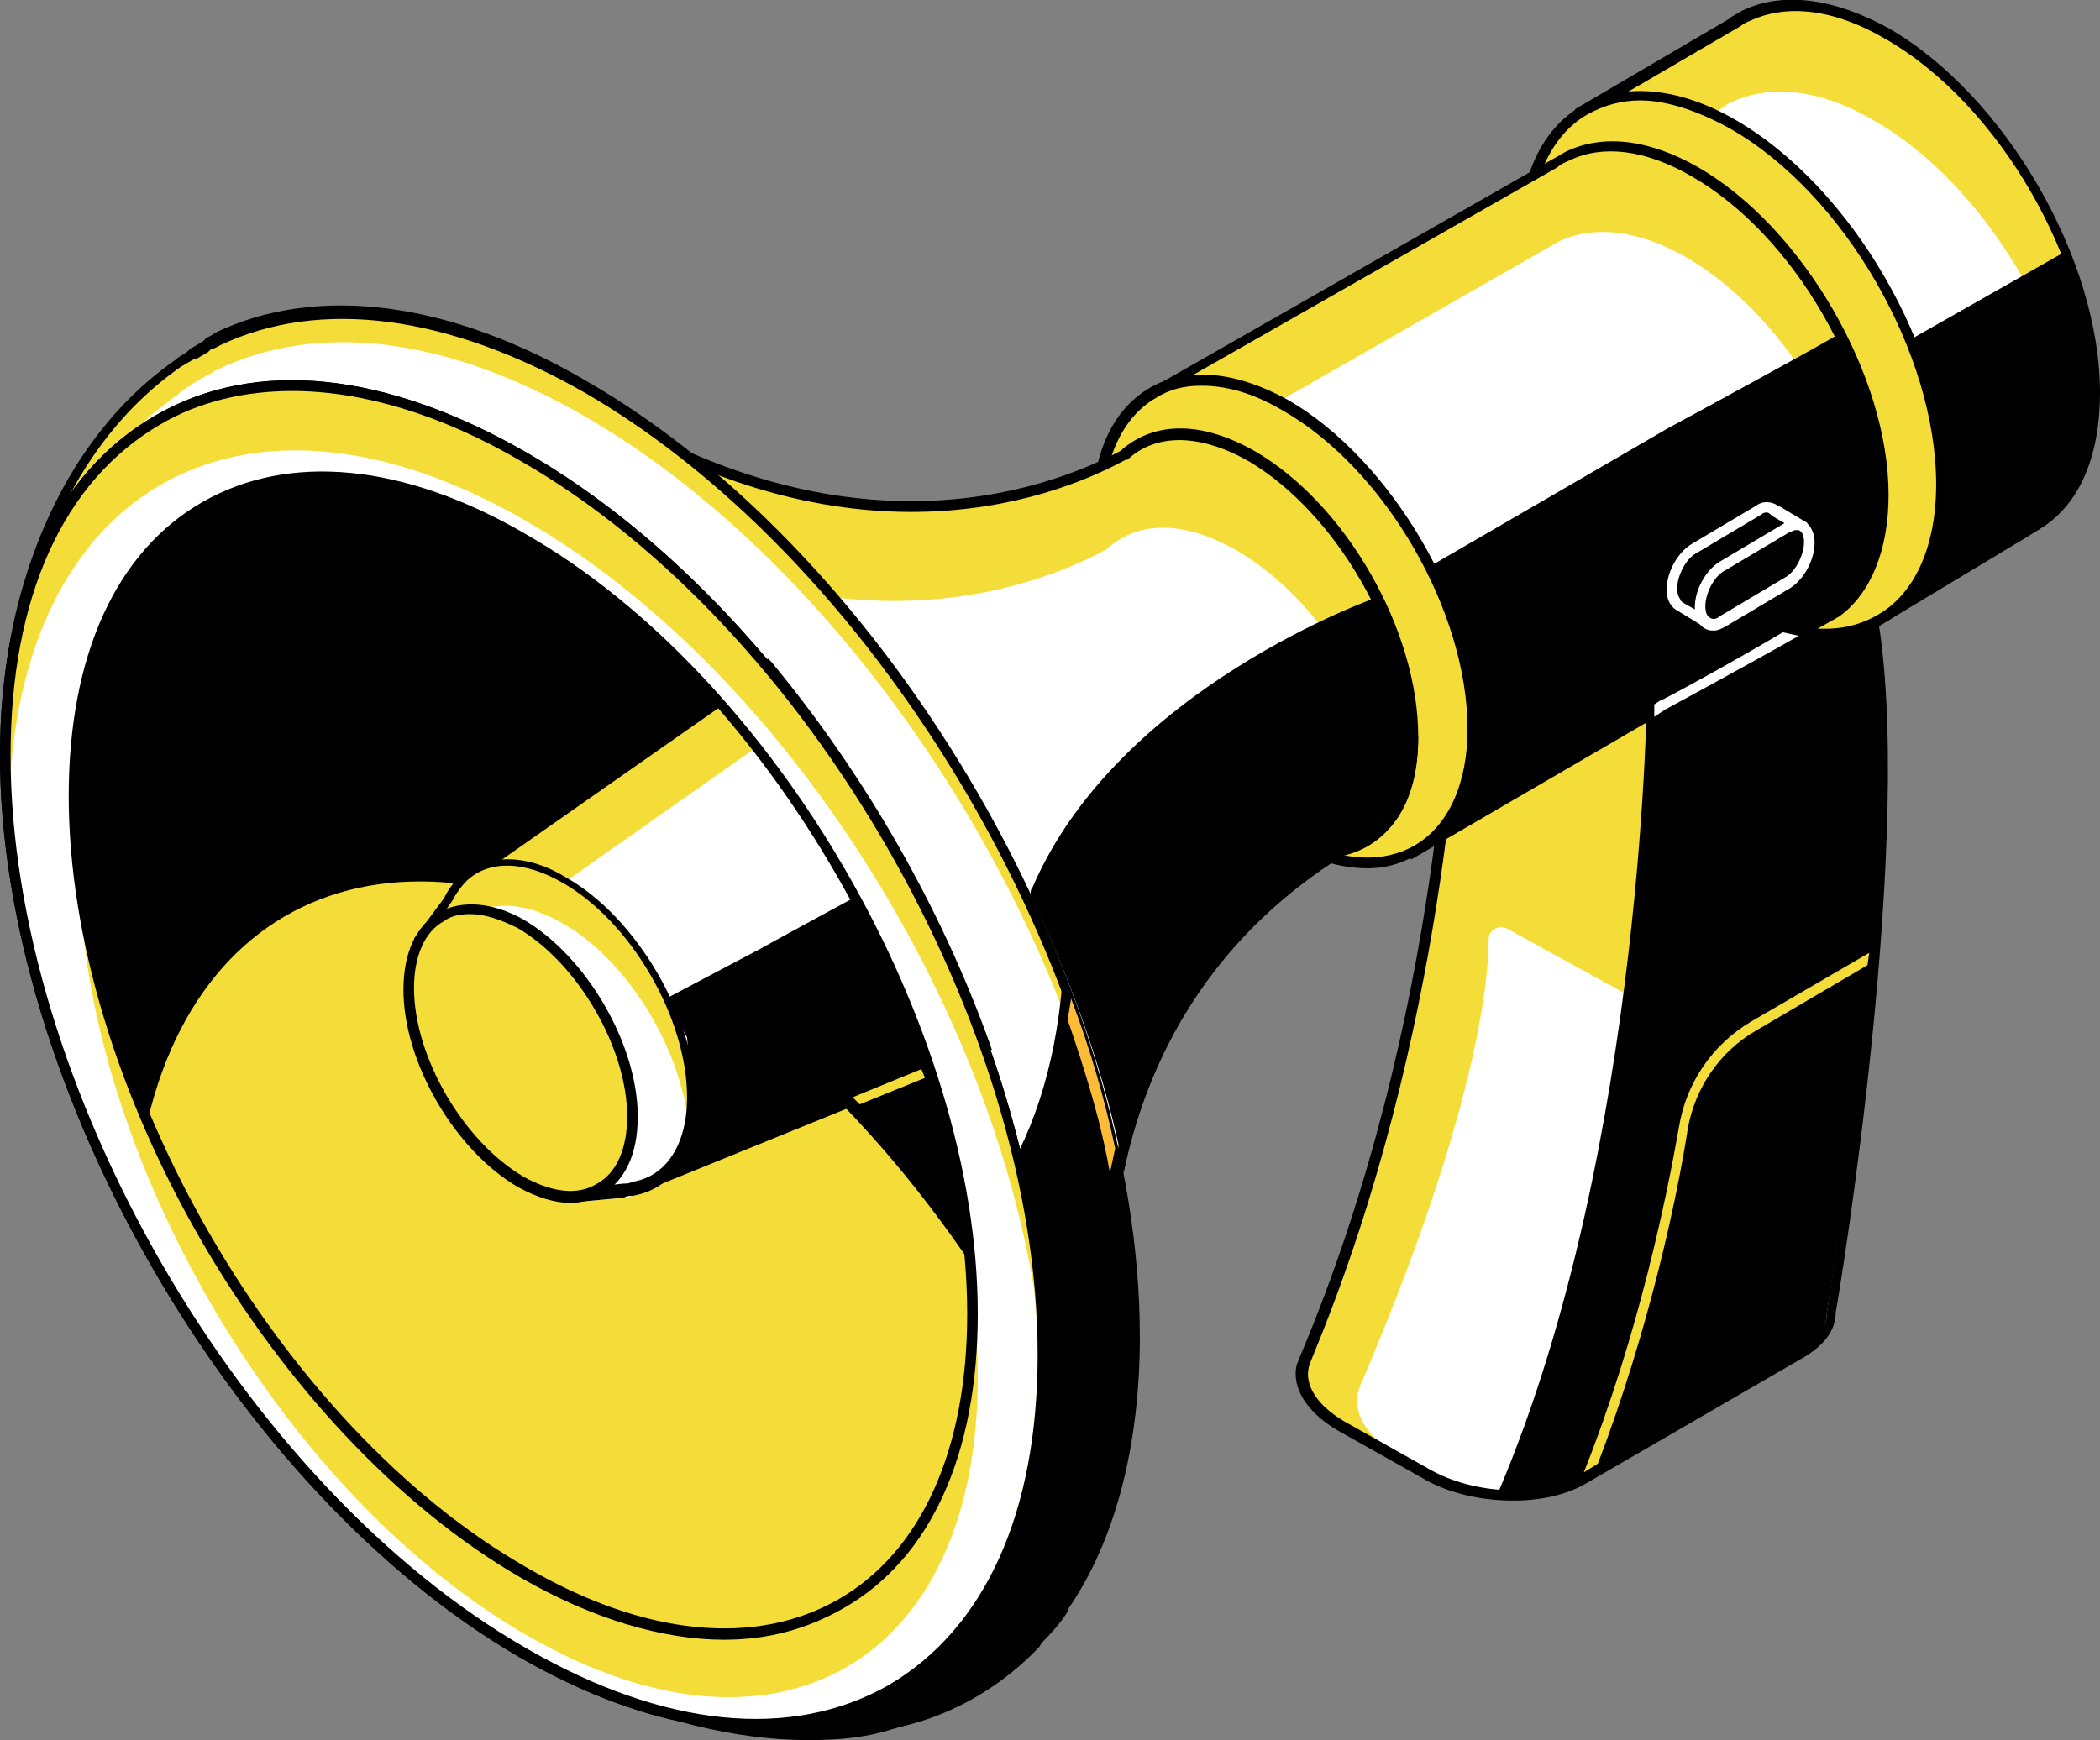 <?xml version="1.0" encoding="utf-8"?>
<!-- Generator: Adobe Illustrator 21.1.0, SVG Export Plug-In . SVG Version: 6.00 Build 0)  -->
<svg version="1.1" id="content" xmlns="http://www.w3.org/2000/svg" xmlns:xlink="http://www.w3.org/1999/xlink" x="0px" y="0px"
	 viewBox="0 0 119.2 98.8" style="enable-background:new 0 0 119.2 98.8;" xml:space="preserve">
<rect x="0" y="0" width="119.2" height="98.8" fill="#808080" stroke="none"/>
<style type="text/css">
	.st0{fill:#F4DD38;}
	.st1{fill:#FFFFFF;}
	.st2{fill:#FDBC38;}
</style>
<g id="XMLID_9467_">
	<g id="XMLID_10056_">
		<g id="XMLID_10277_">
			<path id="XMLID_10283_" class="st0" d="M103.9,74.5c0,0,4.6-27.3,2.3-39.8l-23.6,2.8c0,0-0.1,19.9-8.5,39.6l0,0
				c-0.5,1.2,0.1,2.7,2,3.8l4.8,2.7c2.6,1.5,6.6,1.7,8.9,0.4l12.6-7.3C103.4,76.1,103.9,75.3,103.9,74.5L103.9,74.5z"/>
			<path id="XMLID_10282_" class="st1" d="M98.6,59.9l-13.1-7.2c-0.4-0.2-1,0.1-1,0.6c0,2.6-0.8,10.2-7.3,25.4l0,0
				c-0.5,1.2,0.1,2.7,2,3.8l2,1.2c2.6,1.2,6.2,1.3,8.3,0.1l12.6-7.3c1-0.6,1.5-1.4,1.5-2.2c0,0,0.1-0.7,0.3-2
				C102.7,69.7,99.6,65.5,98.6,59.9z"/>
			<path id="XMLID_10281_" d="M89.6,84l12.6-7.3c1-0.6,1.5-1.4,1.5-2.2l0,0c0,0,4.6-27.3,2.3-39.8l-6.1,0.7l-6.4,3.3
				c0,0-0.1,26.3-8.4,45.9l0,0c0,0,0,0.1,0,0.1C86.7,85,88.4,84.7,89.6,84z"/>
			<path id="XMLID_10278_" d="M85.9,85.2c-1.8,0-3.7-0.4-5.2-1.3l-4.8-2.7c-1.7-1-2.6-2.4-2.3-3.7l0,0l0.2-0.5
				c8.2-19.4,8.5-39.3,8.5-39.5l0-0.3l24.1-2.9l0.1,0.3c2.3,12.2-2.1,38.9-2.3,39.9c0,1-0.6,1.8-1.7,2.5l-12.6,7.3
				C88.8,84.9,87.4,85.2,85.9,85.2z M74.6,76.8l-0.2,0.5c-0.5,1.1,0.2,2.4,1.9,3.4l4.8,2.7c2.6,1.5,6.4,1.6,8.6,0.4l12.6-7.3
				c0.9-0.5,1.4-1.2,1.4-2l0,0c0-0.3,4.5-27,2.3-39.4l-23,2.8C82.8,40.2,82.1,58.6,74.6,76.8L74.6,76.8z"/>
		</g>
		<g id="XMLID_10265_">
			<g id="XMLID_10271_">
				<path id="XMLID_10276_" class="st0" d="M118.9,22.4c0-7.5-5.3-16.7-11.8-20.5c-3.1-1.8-5.9-2-8-1l0,0l0,0
					c-0.3,0.1-0.5,0.3-0.8,0.5l-8.5,5l1.1,2.8l15.6,26.2l8.7-5.1c0.3-0.1,0.5-0.3,0.8-0.5l0,0v0C117.8,28.4,118.9,25.9,118.9,22.4z"
					/>
				<path id="XMLID_10275_" class="st1" d="M118.1,25.8c-0.6-7.2-5.6-15.5-11.8-19c-3.1-1.8-5.9-2-8-1l0,0l0,0
					c-0.3,0.1-0.5,0.3-0.8,0.5L91,10.1l15,25.3l8.7-5.1c0.3-0.1,0.5-0.3,0.8-0.5l0,0v0C116.7,28.9,117.6,27.6,118.1,25.8z"/>
				<path id="XMLID_10272_" d="M106.4,35.7L90.6,9.3l-1.2-3.1l8.7-5.1c0.2-0.2,0.5-0.3,0.8-0.5c2.3-1.1,5.2-0.7,8.3,1
					c6.6,3.8,12,13.1,12,20.7c0,3.5-1.1,6.2-3.2,7.6c-0.3,0.2-0.5,0.3-0.8,0.5L106.4,35.7z M90.2,6.5l1,2.6l15.4,25.8l8.4-5
					c0.3-0.1,0.5-0.3,0.8-0.4c1.9-1.3,2.9-3.9,2.9-7.1c0-7.4-5.2-16.5-11.7-20.2c-2.9-1.7-5.6-2-7.7-1c-0.3,0.1-0.5,0.3-0.7,0.4
					L90.2,6.5z"/>
			</g>
			<g id="XMLID_10266_">
				<path id="XMLID_10270_" class="st0" d="M110.2,27.5c0,7.5-5.3,10.6-11.8,6.8c-6.5-3.8-11.8-12.9-11.8-20.5s5.3-10.6,11.8-6.8
					C104.9,10.8,110.2,20,110.2,27.5z"/>
				<path id="XMLID_10267_" d="M103.6,36.3c-1.7,0-3.5-0.6-5.4-1.7c-6.6-3.8-12-13.1-12-20.7c0-3.8,1.3-6.6,3.6-7.9
					c2.3-1.3,5.4-1.1,8.7,0.8c6.6,3.8,12,13.1,12,20.7c0,3.8-1.3,6.6-3.6,7.9C105.9,36,104.8,36.3,103.6,36.3z M93.1,5.7
					C92,5.7,91,6,90.1,6.5c-2.1,1.2-3.3,3.9-3.3,7.4c0,7.4,5.2,16.5,11.7,20.2c3.1,1.8,5.9,2.1,8.1,0.8c2.1-1.2,3.3-3.9,3.3-7.4
					c0-7.4-5.2-16.5-11.7-20.2C96.4,6.3,94.6,5.7,93.1,5.7z"/>
			</g>
		</g>
		<g id="XMLID_10252_">
			<g id="XMLID_10258_">
				<path id="XMLID_10264_" class="st0" d="M106.8,28.1c0-6.8-4.8-15-10.6-18.4c-2.8-1.6-5.3-1.8-7.2-0.9l0,0
					c-0.2,0.1-0.5,0.3-0.7,0.4L65.2,22.4l1,2.5l14,23.5L94.5,40c0.2-0.1,9.4-5.2,9.6-5.3l0,0v0C105.8,33.5,106.8,31.3,106.8,28.1z"
					/>
				<path id="XMLID_10263_" class="st1" d="M106.2,31.5c-0.6-6.5-5.1-13.8-10.5-16.9c-2.8-1.6-5.3-1.8-7.2-0.9l0,0
					c-0.2,0.1-0.5,0.3-0.7,0.4l-21,12l13.3,22.3L94.4,40c0.2-0.1,9.4-5.2,9.6-5.3l0,0v0C105,34,105.8,32.9,106.2,31.5z"/>
				<path id="XMLID_10262_" d="M104.3,19L104.3,19L104.3,19c-0.2,0.2-9.4,5.2-9.6,5.3l-14.3,8.3l-7.4-0.9l-7.7-9.4l1,2.5l14,23.5
					L94.4,40c0.2-0.1,9.4-5.2,9.6-5.3l0,0l0,0c1.7-1.2,2.7-3.5,2.7-6.6C106.8,25.1,105.9,21.9,104.3,19
					C104.3,18.9,104.3,18.9,104.3,19z"/>
				<path id="XMLID_10259_" d="M80.1,48.8L66,25.1l-1.1-2.8L88.2,9c0.2-0.1,0.5-0.3,0.7-0.4c2.1-1,4.7-0.7,7.5,0.9
					c5.9,3.4,10.8,11.8,10.8,18.6c0,3.1-1,5.6-2.8,6.9c-0.3,0.2-9.6,5.3-9.7,5.3L80.1,48.8z M65.6,22.5l0.9,2.3L80.3,48l14-8.2
					c0.4-0.2,9.4-5.2,9.6-5.3c1.7-1.2,2.6-3.4,2.6-6.4c0-6.7-4.7-14.8-10.5-18.1c-2.6-1.5-5-1.8-6.9-0.9c-0.2,0.1-0.5,0.2-0.7,0.4
					L65.6,22.5z"/>
			</g>
			<g id="XMLID_10253_">
				<path id="XMLID_10257_" class="st0" d="M83.5,41.4c0,6.8-4.8,9.5-10.6,6.1C67,44.1,62.3,35.9,62.3,29.1S67,19.6,72.9,23
					C78.8,26.4,83.5,34.6,83.5,41.4z"/>
				<path id="XMLID_10254_" d="M77.6,49.3c-1.5,0-3.2-0.5-4.9-1.5C66.8,44.4,62,36,62,29.1c0-3.4,1.2-5.9,3.3-7.1
					c2.1-1.2,4.9-0.9,7.8,0.7c5.9,3.4,10.8,11.8,10.8,18.6c0,3.4-1.2,5.9-3.3,7.1C79.7,49,78.7,49.3,77.6,49.3z M68.2,21.9
					c-1,0-1.8,0.2-2.6,0.7c-1.9,1.1-3,3.5-3,6.6c0,6.7,4.7,14.8,10.5,18.1c2.7,1.6,5.3,1.8,7.2,0.7c1.9-1.1,3-3.5,3-6.6
					c0-6.7-4.7-14.8-10.5-18.1C71.1,22.3,69.6,21.9,68.2,21.9z"/>
			</g>
		</g>
		<g id="XMLID_10184_">
			<path id="XMLID_10251_" class="st0" d="M80.2,41.8c0-5.9-4.1-13-9.2-15.9c-3-1.7-5.6-1.6-7.3,0c-4.1,2.2-16,6.8-31.4-3.6
				c-1-0.6-2.2,0.3-1.8,1.4l23.3,57.5l4.6,0.9c2.5,0.5,4.8-1.6,4.6-4.1c-0.7-7.5,0-21.4,13.1-29.7C78.6,47.8,80.2,45.5,80.2,41.8z"
				/>
			<path id="XMLID_10250_" class="st1" d="M75.7,48.4c1.6-0.3,2.9-1.4,3.5-3.1c-0.7-5.5-4.5-11.5-9.1-14.1c-3-1.7-5.6-1.6-7.3,0
				c-4.1,2.2-15.8,6.7-31.1-3.4l21.7,53.5l4.6,0.9c1.6,0.3,3.1-0.4,3.9-1.6c-0.1-2.1,0-4.6,0.4-7.2C62.5,65.7,64.9,55.2,75.7,48.4z"
				/>
			<path id="XMLID_10185_" d="M59.2,82.5c-0.3,0-0.5,0-0.8-0.1l-4.7-0.9L30.3,23.8c-0.2-0.6-0.1-1.3,0.4-1.7
				c0.5-0.4,1.2-0.5,1.8-0.1c15.1,10.1,26.8,5.9,31.1,3.6c1.9-1.7,4.6-1.7,7.6,0c5.2,3,9.3,10.2,9.3,16.2c0,3.7-1.6,6.2-4.3,6.8
				c-13,8.2-13.7,21.9-13,29.4c0.1,1.3-0.4,2.6-1.3,3.5C61.1,82.1,60.2,82.5,59.2,82.5z M54,80.9l4.4,0.9c1.1,0.2,2.2-0.1,3.1-0.8
				c0.8-0.8,1.3-1.8,1.1-3c-0.7-7.6,0-21.6,13.3-29.9l0.1,0c2.4-0.5,3.9-2.8,3.9-6.2c0-5.8-4.1-12.8-9-15.7
				c-2.8-1.6-5.3-1.6-6.9-0.1l-0.1,0c-4.4,2.4-16.3,6.7-31.7-3.6c-0.4-0.3-0.8-0.2-1.1,0c-0.2,0.2-0.4,0.6-0.3,1L54,80.9z"/>
		</g>
		<g id="XMLID_10173_">
			<path id="XMLID_10182_" class="st0" d="M59.2,93.1c0.8-0.9,1.2-1.6,1.2-1.6l0,0c2.6-3.8,4.1-9,4.1-15.4c0-19.9-14-44-31.2-54
				c-8.1-4.7-15.4-5.4-21-2.7c-0.2,0.1-0.3,0.2-0.5,0.3c-0.1,0-0.2,0.1-0.2,0.1c-0.2,0.1-0.5,0.3-0.7,0.4c0,0-0.1,0.1-0.1,0.1
				c-0.2,0.1-0.5,0.3-0.7,0.5c-8.9,6.2-9.6,17.8-9.6,17.8L2.2,40c0,0,0,0,0,0.1c0,13.8,6.7,29.6,16.5,41.3c3.5,6.1,8,11.3,13.8,13.9
				C40.9,99,47,99,51.4,97.8c2.9-0.7,5.4-2.2,7.4-4.3C59,93.3,59.1,93.2,59.2,93.1C59.2,93.1,59.2,93.1,59.2,93.1z"/>
			<path id="XMLID_10181_" class="st1" d="M57.4,90.9c0.8-0.9,0.1-3.1,0.1-3.1l0.8,1.5c2.6-3.8,6.2-5.1,6.2-11.6
				c0-19.9-14-44-31.2-54c-8.1-4.7-15.4-5.4-21-2.7c-0.2,0.1-0.3,0.2-0.5,0.3c-0.1,0-0.2,0.1-0.2,0.1c-0.2,0.1-0.5,0.3-0.7,0.4
				c0,0-0.1,0.1-0.1,0.1c-0.2,0.1-0.5,0.3-0.7,0.5c-8.9,6.2-9.6,17.8-9.6,17.8l1.6,1.6c0,0,0,0,0,0.1c0,13.8,6.7,29.6,16.5,41.3
				c3.5,6.1,9.3,8,15.1,10.7c8.3,3.7,10.7,2.5,15.1,1.2c2.9-0.7,4.1-0.7,6.2-2.8C55.2,92,55.1,87.9,57.4,90.9
				C57.4,91,57.4,91,57.4,90.9z"/>
			<path id="XMLID_10179_" d="M64.5,76.2c0-6.6-1.5-13.6-4.2-20.4c-0.4,4.9-1.8,9-3.9,12l0,0c0,0-0.4,0.7-1.2,1.6c0,0,0,0-0.1,0.1
				c-0.1,0.1-0.2,0.2-0.3,0.3c-2,2.2-4.5,3.6-7.4,4.3c-4.4,1.3-10.6,1.2-18.9-2.5c-5.9-2.6-10.4-7.8-13.8-13.9
				C8.9,50.9,4.2,42.6,1.3,34.2c-0.7,2.6-0.8,4.4-0.8,4.4l1.6,1.6c0,0,0,0,0,0.1c0,13.8,6.7,29.6,16.5,41.3
				c3.5,6.1,8,11.3,13.8,13.9c8.3,3.7,14.5,3.7,18.9,2.5c2.9-0.7,5.4-2.2,7.4-4.3c0.1-0.1,0.2-0.2,0.3-0.3c0,0,0,0,0.1-0.1
				c0.8-0.9,1.2-1.6,1.2-1.6l0,0C63,87.9,64.5,82.7,64.5,76.2z"/>
			<path id="XMLID_10174_" d="M45.9,98.8c-4.1,0-8.6-1.1-13.5-3.3c-5.3-2.4-10-7.1-14-14.1C8.3,69.4,1.9,53.5,1.9,40.1l-1.6-1.6
				l0-0.1c0-0.1,0.8-11.8,9.7-18c0.2-0.2,0.5-0.3,0.7-0.5l0.1-0.1c0.2-0.1,0.5-0.3,0.7-0.4l0.1-0.1c0,0,0.1-0.1,0.1-0.1
				c0.2-0.1,0.4-0.2,0.5-0.3c5.8-2.8,13.4-1.8,21.2,2.8c17.3,10,31.3,34.3,31.3,54.2c0,6.2-1.4,11.6-4.1,15.5l0,0.1
				c0,0-0.4,0.7-1.3,1.6l0,0c-0.1,0.1-0.2,0.2-0.3,0.4c-2.1,2.2-4.6,3.7-7.6,4.4C49.7,98.6,47.9,98.8,45.9,98.8z M0.9,38.3l1.6,1.6
				V40c0,13.3,6.3,29.1,16.5,41.2c3.9,6.9,8.5,11.5,13.7,13.9c7.1,3.2,13.4,4,18.7,2.5c2.8-0.7,5.3-2.1,7.3-4.3
				c0.1-0.1,0.2-0.2,0.3-0.3l0.3,0.1L59,92.9c0.6-0.6,0.9-1.1,1.1-1.4l0,0l0.1-0.2c2.6-3.8,4-9.1,4-15.3c0-19.7-13.9-43.8-31-53.7
				c-7.7-4.4-15-5.4-20.7-2.7c-0.2,0.1-0.3,0.2-0.5,0.2L11.8,20c-0.2,0.1-0.5,0.3-0.7,0.4L11,20.4c-0.2,0.1-0.5,0.3-0.7,0.4
				C2.1,26.5,1,37,0.9,38.3z"/>
		</g>
		<g id="XMLID_10164_">
			<path id="XMLID_10171_" class="st0" d="M59.1,76.9c0,18.8-13.2,26.4-29.4,17C13.5,84.5,0.3,61.6,0.3,42.9
				c0-18.8,13.2-26.4,29.4-17C45.9,35.3,59.1,58.1,59.1,76.9z"/>
			<path id="XMLID_10170_" d="M37,54.1c8.8,5.1,16.7,14.1,22.1,24.3c0-0.5,0-1,0-1.5c0-18.8-13.2-41.6-29.4-50.9
				c-16.2-9.4-29.4-1.8-29.4,17c0,8.6,2.8,18,7.3,26.6C8.3,51.9,21.2,44.9,37,54.1z"/>
			<path id="XMLID_10165_" d="M42.8,98.2c-4.1,0-8.6-1.4-13.3-4.1C13.3,84.7,0,61.7,0,42.9c0-9.2,3.1-16,8.8-19.3
				c5.7-3.3,13.1-2.5,21.1,2.1C46.2,35.1,59.4,58,59.4,76.9c0,9.2-3.1,16-8.8,19.3C48.3,97.5,45.7,98.2,42.8,98.2z M16.6,22.2
				c-2.7,0-5.3,0.6-7.5,1.9c-5.5,3.2-8.5,9.8-8.5,18.8c0,18.6,13.1,41.4,29.3,50.7c7.8,4.5,15,5.2,20.5,2.1
				c5.5-3.2,8.5-9.8,8.5-18.8c0-18.6-13.1-41.4-29.3-50.7C25,23.5,20.5,22.2,16.6,22.2z"/>
		</g>
		<g id="XMLID_10155_">
			<path id="XMLID_10162_" class="st0" d="M27.1,49.9l10.1,17.2l18.6-7.6c-2.7-7.7-7.1-15.3-12.4-21.6L27.3,49.2
				C27.1,49.4,27,49.7,27.1,49.9z"/>
			<path id="XMLID_10161_" class="st1" d="M44.4,41.4L28.9,52.3l8.5,14.4l17.9-7.3C52.6,52.9,48.8,46.7,44.4,41.4z"/>
			<path id="XMLID_10157_" d="M37.1,67.4L26.9,50c-0.2-0.3-0.1-0.8,0.2-1l16.5-11.6l0.2,0.2c5.3,6.4,9.6,13.9,12.4,21.7l0.1,0.3
				L37.1,67.4z M27.4,49.7l10,17l18.1-7.4c-2.7-7.6-6.9-14.8-12-21l-16,11.2C27.4,49.5,27.3,49.6,27.4,49.7L27.4,49.7z"/>
		</g>
		<g id="XMLID_10138_">
			<g id="XMLID_10146_">
				<path id="XMLID_10154_" class="st0" d="M39.2,62.5c0-4.6-3.2-10.2-7.2-12.5c-2.3-1.3-4.4-1.3-5.7,0l0,0l0,0
					c-0.3,0.3-0.6,0.7-0.9,1.2l-1.5,2.1l1,1.7c0.3,4.2,3.1,8.9,6.5,11.3l1,1.7l3.1-0.3c0.2,0,0.3,0,0.5-0.1h0l0,0
					C37.9,67.3,39.2,65.4,39.2,62.5z"/>
				<path id="XMLID_10152_" class="st1" d="M31.9,52.4c-2.3-1.3-4.4-1.3-5.7,0l0,0l0,0c-0.3,0.3-0.6,0.7-0.9,1.2l-0.8,1.2l0.3,0.5
					c0.3,4.2,3.1,8.9,6.5,11.3l1,1.7l3.1-0.3c0.2,0,0.3,0,0.5-0.1h0c1.7-0.3,3-1.7,3.2-4C38.6,59.4,35.6,54.5,31.9,52.4z"/>
				<path id="XMLID_10148_" d="M32.2,68.3l-1.1-1.8c-3.5-2.4-6.2-7.2-6.6-11.4l-1-1.8l1.7-2.3c0.2-0.4,0.5-0.9,0.9-1.2l0.1-0.2
					L26,49.8c1.5-1.3,3.8-1.4,6.1,0c4.1,2.3,7.4,8.1,7.4,12.7c0,3-1.3,5-3.6,5.4c-0.2,0-0.3,0-0.5,0.1L32.2,68.3z M24.2,53.3
					l0.9,1.6c0.3,4.1,3,8.7,6.4,11l0.1,0l0.9,1.6l2.9-0.3c0.2,0,0.3,0,0.5-0.1c1.9-0.3,3.1-2.1,3.1-4.8c0-4.5-3.2-10-7.1-12.2
					c-2.1-1.2-4.1-1.3-5.4-0.1l0,0c-0.3,0.3-0.6,0.7-0.8,1.1L24.2,53.3z"/>
			</g>
			<g id="XMLID_10139_">
				<path id="XMLID_10145_" class="st0" d="M35.9,63.5c0,4-2.8,5.7-6.3,3.7c-3.5-2-6.3-6.9-6.3-11c0-4,2.8-5.7,6.3-3.7
					C33,54.5,35.9,59.4,35.9,63.5z"/>
				<path id="XMLID_10140_" d="M32.4,68.3c-0.9,0-1.9-0.3-3-0.9c-3.6-2.1-6.5-7.1-6.5-11.2c0-2.1,0.7-3.6,2-4.4
					c1.3-0.7,3-0.6,4.8,0.4c3.6,2.1,6.5,7.1,6.5,11.2c0,2.1-0.7,3.6-2,4.4C33.6,68.1,33,68.3,32.4,68.3z M26.7,51.9
					c-0.6,0-1.1,0.1-1.5,0.4c-1.1,0.6-1.7,2-1.7,3.8c0,3.9,2.8,8.7,6.2,10.7c1.6,0.9,3.1,1.1,4.2,0.4c1.1-0.6,1.7-2,1.7-3.8
					c0-3.9-2.8-8.7-6.2-10.7C28.4,52.2,27.5,51.9,26.7,51.9z"/>
			</g>
		</g>
		<g id="XMLID_10124_">
			<path id="XMLID_10134_" class="st0" d="M29.7,25.9c-16.2-9.4-29.4-1.8-29.4,17c0,18.8,13.2,41.6,29.4,50.9
				c16.2,9.4,29.4,1.8,29.4-17C59.1,58.1,45.9,35.3,29.7,25.9z M29.7,89.3C15.6,81.2,4.2,61.4,4.2,45.2c0-16.2,11.4-22.8,25.5-14.7
				c14.1,8.1,25.5,27.9,25.5,44.1C55.2,90.8,43.8,97.4,29.7,89.3z"/>
			<path id="XMLID_10130_" class="st1" d="M58.9,76.9c0-1.2-0.1-2.5-0.2-3.7c-2.8-17-14.6-35.4-28.8-43.6
				c-16.2-9.4-29.4-1.8-29.4,17c0,1.2,0.1,2.5,0.2,3.7c2.8,17,14.6,35.4,28.8,43.6C45.7,103.2,58.9,95.6,58.9,76.9z M4.6,51.7
				C4.2,49.5,4,47.3,4,45.2C4,29,15.4,22.4,29.5,30.5c13.2,7.6,24.1,25.6,25.4,41.2c0.4,2.2,0.6,4.4,0.6,6.5
				c0,16.2-11.4,22.8-25.5,14.7C16.7,85.3,5.8,67.4,4.6,51.7z"/>
			<path id="XMLID_10125_" d="M42.8,98.2c-4.1,0-8.6-1.4-13.3-4.1C13.3,84.7,0,61.7,0,42.9c0-9.2,3.1-16,8.8-19.3
				c5.7-3.3,13.1-2.5,21.1,2.1C46.2,35.1,59.4,58,59.4,76.9c0,9.2-3.1,16-8.8,19.3C48.3,97.5,45.7,98.2,42.8,98.2z M16.6,22.2
				c-2.7,0-5.3,0.6-7.5,1.9c-5.5,3.2-8.5,9.8-8.5,18.8c0,18.6,13.1,41.4,29.3,50.7c7.8,4.5,15,5.2,20.5,2.1
				c5.5-3.2,8.5-9.8,8.5-18.8c0-18.6-13.1-41.4-29.3-50.7C25,23.5,20.5,22.2,16.6,22.2z M41.1,93.1c-3.5,0-7.5-1.2-11.5-3.5
				C15.4,81.4,3.9,61.5,3.9,45.2c0-8,2.7-13.9,7.6-16.7c4.9-2.8,11.4-2.2,18.3,1.8C44,38.4,55.5,58.3,55.5,74.6
				c0,8-2.7,13.9-7.6,16.7C45.8,92.5,43.6,93.1,41.1,93.1z M18.3,27.3c-2.4,0-4.6,0.6-6.5,1.7c-4.7,2.7-7.3,8.5-7.3,16.2
				C4.5,61.3,15.9,81,29.9,89c6.7,3.9,13,4.5,17.7,1.8c4.7-2.7,7.3-8.5,7.3-16.2c0-16.1-11.4-35.8-25.3-43.9
				C25.6,28.4,21.8,27.3,18.3,27.3z"/>
		</g>
		<g id="XMLID_10057_">
			<g id="XMLID_10119_">
				<path id="XMLID_10123_" d="M101,29.1l-0.2-0.1c-0.2-0.2-0.5-0.2-0.9,0l-3.7,2.2c-0.7,0.4-1.2,1.4-1.2,2.3c0,0.5,0.1,0.8,0.3,0.9
					l0,0l1.6,1l2.4-2.2l2.1-2.2l0.8-1.2L101,29.1z"/>
				<path id="XMLID_10120_" class="st1" d="M96.9,35.7l-1.8-1.1c-0.3-0.2-0.5-0.6-0.5-1.1c0-1,0.6-2.1,1.4-2.6l3.7-2.2
					c0.4-0.3,0.9-0.2,1.2,0l0.2,0.1l1.5,0.9l-1,1.4l-2.1,2.2L96.9,35.7z M100.3,29.1c-0.1,0-0.2,0-0.3,0.1l-3.7,2.2
					c-0.6,0.3-1.1,1.3-1.1,2c0,0.5,0.2,0.6,0.2,0.7l0.1,0.1l1.4,0.8l2.2-2l2.1-2.1l0.6-0.9l-1.2-0.7
					C100.5,29.2,100.4,29.1,100.3,29.1z"/>
			</g>
			<g id="XMLID_10058_">
				<path id="XMLID_10118_" d="M101.5,33.2l-3.7,2.2c-0.7,0.4-1.2,0-1.2-0.9l0,0c0-0.9,0.5-1.9,1.2-2.3l3.7-2.2
					c0.7-0.4,1.2,0,1.2,0.9l0,0C102.7,31.7,102.1,32.8,101.5,33.2z"/>
				<path id="XMLID_10059_" class="st1" d="M97.3,35.8c-0.2,0-0.3,0-0.5-0.1c-0.4-0.2-0.6-0.7-0.6-1.2c0-1,0.6-2.1,1.4-2.6l3.7-2.2
					c0.4-0.2,0.8-0.2,1.1-0.1c0.4,0.2,0.6,0.7,0.6,1.2c0,1-0.6,2.1-1.4,2.6l-3.7,2.2C97.7,35.7,97.5,35.8,97.3,35.8z M101.9,30.1
					c-0.1,0-0.2,0.1-0.3,0.1l-3.7,2.2c-0.6,0.3-1.1,1.3-1.1,2c0,0.4,0.1,0.6,0.3,0.7c0.2,0.1,0.4,0,0.5-0.1l3.7-2.2
					c0.6-0.3,1.1-1.3,1.1-2c0-0.4-0.1-0.6-0.3-0.7C102,30.1,102,30.1,101.9,30.1z"/>
			</g>
		</g>
	</g>
	<g id="XMLID_9988_">
		<path id="XMLID_10037_" class="st0" d="M90.7,83.1c2.9-7.6,4.5-15.1,5.1-19c0.4-2.3,1.8-4.4,3.9-5.6l6.3-3.7l0.1-0.7L99.4,58
			c-2.2,1.3-3.7,3.5-4.1,6c-0.7,4-2.3,11.8-5.4,19.6L90.7,83.1z"/>
		<polygon id="XMLID_10036_" points="89.7,84 89.5,84.5 89.8,84.3 		"/>
	</g>
	<path id="XMLID_9486_" d="M78.2,33.9c0,0-14.7,5.1-19.6,16.5c-0.1,0.1-0.1,0.2-0.1,0.4c2.4,5.1,4.3,10.4,5.3,15.7
		c1.3-6.3,4.8-13.2,12.6-18.1c2.5-0.5,4.1-2.8,4.1-6.5C80.4,39.4,79.3,36.4,78.2,33.9z"/>
	<polygon id="XMLID_9472_" points="108.4,19.3 117.2,14.3 118.6,19.1 118.9,23.6 118.2,26.6 116.9,28.8 113.7,31.1 108,34.4 
		109.9,30.7 110.2,27 109.4,22.4 	"/>
	<path id="XMLID_9471_" class="st1" d="M94.2,39.8L93.9,40l0,0.7l0.6-0.4c0,0,4.8-2.6,7.6-4.2l-0.9-0.2
		C98.5,37.5,94.5,39.7,94.2,39.8z"/>
	<path id="XMLID_9470_" class="st2" d="M60.8,56.7l-0.2,1.2c1,2.9,1.9,5.8,2.4,8.7l0.3-1.4C62.7,62.4,61.9,59.6,60.8,56.7z"/>
	<path id="XMLID_9469_" d="M37.8,56.7l5.3-2.8c0,0,0.7-0.4,5.5-3c0,0,0,0,0.8,1.6c2,4.2,3.4,8.2,3.4,8.2l-15,5.9l1.1-1.6l0.4-2.4
		l-0.3-3.7L37.8,56.7z"/>
	<polygon id="XMLID_9468_" class="st0" points="52.3,60.7 48.4,62.3 48.8,62.7 52.5,61.2 	"/>
</g>
</svg>
